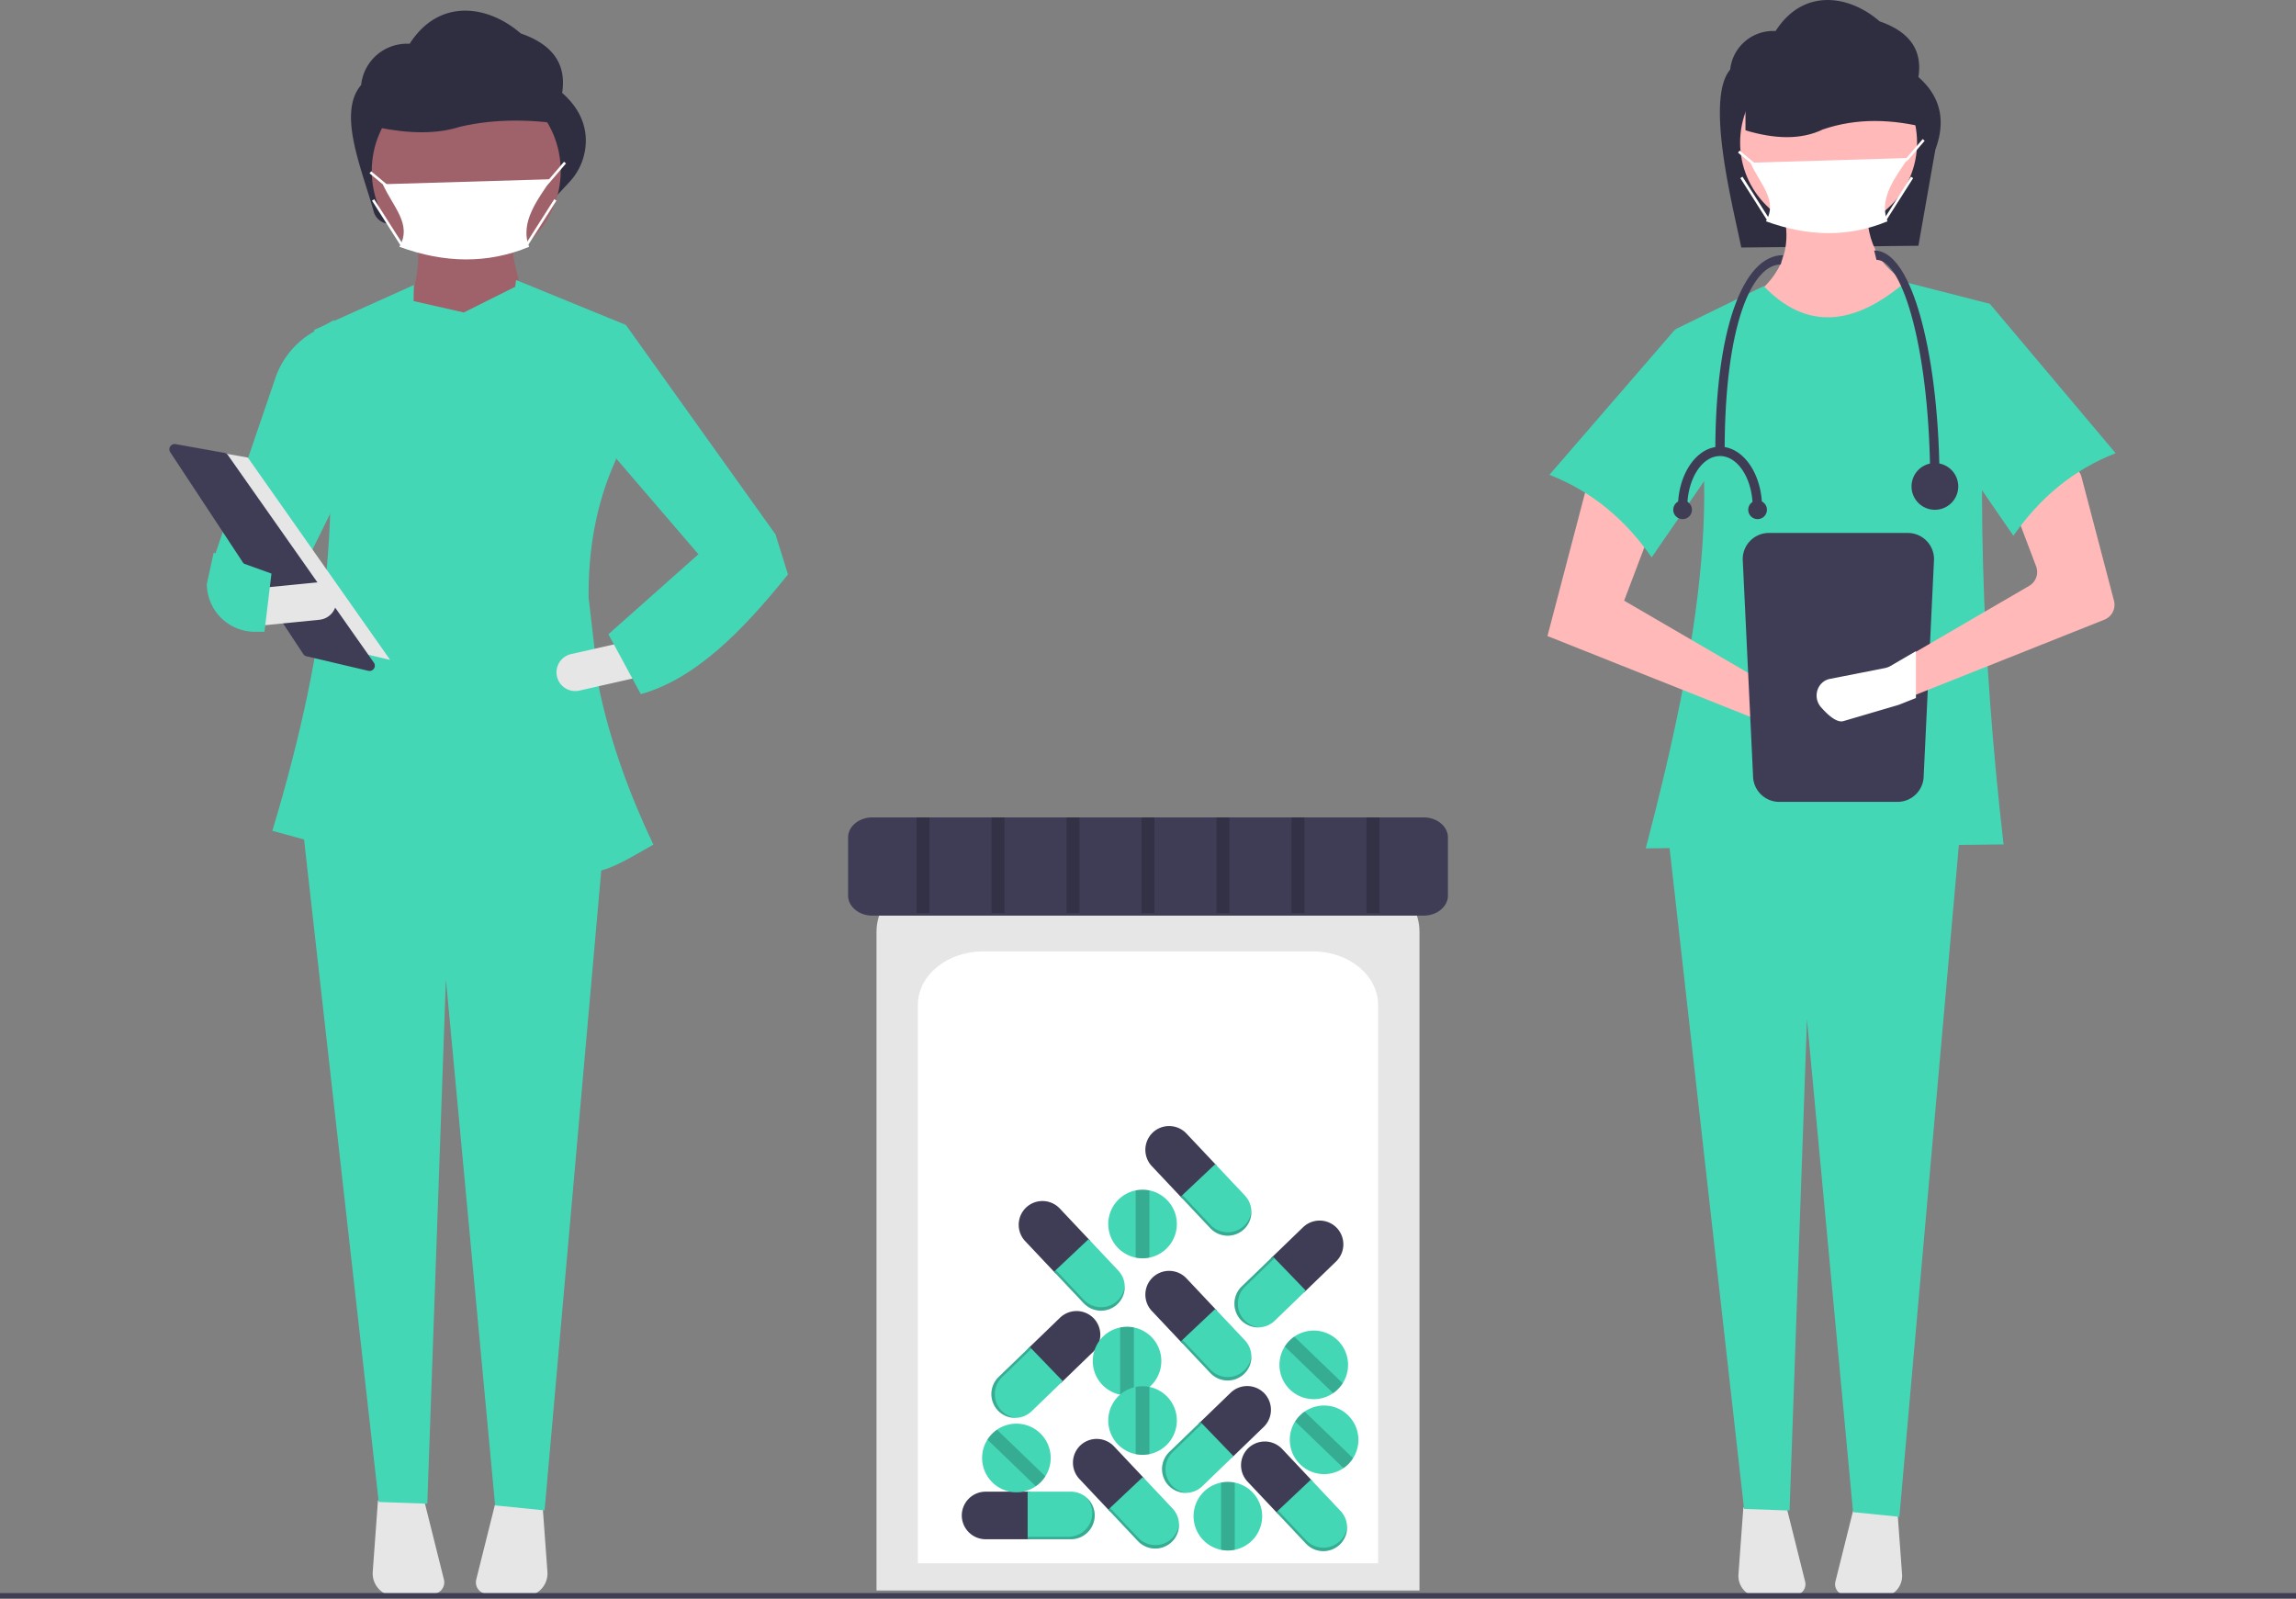 <svg width="425" height="296" fill="none" xmlns="http://www.w3.org/2000/svg"><rect width="100%" height="100%" fill="#808080" stroke="none"/><g clip-path="url(#a)"><path d="m355.104 45.492-32.785.32c-1.541-7.587-6.719-27.493-2.056-32.923a7.982 7.982 0 0 1 8.406-7.14c5.082-7.955 13.546-6.76 19.266-1.793 5.758 1.987 7.928 5.516 7.169 10.305 4.264 3.733 5.051 8.273 3.137 13.442l-3.137 17.789z" fill="#2F2E41"/><path d="m351.943 65.686-23.654-3.275-4.73-6.914c6.516-4.322 8.822-10.36 5.822-18.559l16.376-.364c-.768 7.301 1.647 12.954 8.37 16.376l-2.184 12.736z" fill="#FFB9B9"/><path d="m322.7 279.04-.904 12.365a3.933 3.933 0 0 0 4.163 4.216l6.351-.385a2.01 2.01 0 0 0 1.849-1.617 1.994 1.994 0 0 0-.023-.873l-3.525-14.101-7.911.395zM343.265 278.645l-3.525 14.101a2.01 2.01 0 0 0 .986 2.249c.259.141.545.223.84.241l6.351.385a3.928 3.928 0 0 0 3.038-1.163 3.921 3.921 0 0 0 1.125-3.053l-.904-12.365-7.911-.395z" fill="#E6E6E6"/><path d="m351.581 280.753-8.57-.86-8.533-91.207-3.225 90.913-8.42-.301-14.192-125.911h54.221l-11.281 127.366z" fill="#44D7B6"/><path d="M338.481 42.763c9.044 0 16.376-7.332 16.376-16.376s-7.332-16.375-16.376-16.375-16.376 7.331-16.376 16.375 7.332 16.376 16.376 16.376z" fill="#FFB9B9"/><path d="m370.867 156.303-66.23.728c9.829-37.418 15.708-72.176 5.458-96.07l16.376-8.007c7.896 8.236 16.69 7.387 26.201-.727l15.648 4.003c-2.68 31.334-1.479 64.894 2.547 100.073z" fill="#44D7B6"/><path d="m286.441 117.729 41.122 16.376 9.193 2.704a3.182 3.182 0 0 0 3.433-1.131 3.181 3.181 0 0 0-1.261-4.834l-9.546-2.925-28.748-16.74 6.004-15.83-12.555-6.732-7.642 29.112z" fill="#FFB9B9"/><path d="M286.805 87.886c7.823 3.052 14.046 8.261 18.923 15.284l15.284-22.198-10.917-20.015-23.29 26.929z" fill="#44D7B6"/><path d="M356.941 23.738c-6.647-1.712-13.181-1.947-19.533.225-4.047 1.96-8.906 1.779-14.31.164V7.79l29.175.778 4.668 15.171z" fill="#2F2E41"/><path d="M327.432 98.648a4.854 4.854 0 0 0-4.85 4.851l1.914 40.074a4.855 4.855 0 0 0 4.851 4.85h21.887a4.854 4.854 0 0 0 4.85-4.85l1.915-40.074a4.858 4.858 0 0 0-4.85-4.85h-25.717z" fill="#3F3D56"/><path d="m389.531 114.701-35.843 14.272-2.704 1.077a5.075 5.075 0 0 1-.263.091l-9.06 2.665c-1.159.34-2.762-1.22-3.7-2.297a2.914 2.914 0 0 1-.077-3.795 2.672 2.672 0 0 1 1.609-.924l9.05-1.78c.325-.064.637-.18.924-.345l4.221-2.46 21.915-12.759a2.975 2.975 0 0 0 1.288-3.628l-4.183-11.032a2.969 2.969 0 0 1 1.373-3.676l6.93-3.714a2.972 2.972 0 0 1 4.279 1.867l6.016 22.915a2.978 2.978 0 0 1-1.775 3.523z" fill="#FFB9B9"/><path d="M391.613 83.887c-7.823 3.052-14.046 8.261-18.923 15.284l-15.284-22.198 10.917-20.742 23.29 27.656z" fill="#44D7B6"/><path d="M349.378 40.963c-7.164 2.98-14.676 2.858-22.495 0 2.275-3.884-1.125-6.925-2.871-10.845l29.195-.868c-2.233 3.406-5.527 7.43-3.829 11.713z" fill="#fff"/><path d="m352.901 29.9-.339-.338.479-.48 2.859-3.336.364.311-2.872 3.35-.491.493zM322.014 27.874l-.307.368 2.872 2.393.306-.368-2.871-2.393zM353.73 32.713l-5.027 7.896.404.257 5.026-7.896-.403-.257zM322.545 32.712l-.404.257 5.025 7.897.404-.257-5.025-7.897zM354.645 120.527v8.671l-3.018 1.202a5.959 5.959 0 0 1-.294.102l-10.113 2.975c-1.293.379-3.083-1.362-4.13-2.564a3.254 3.254 0 0 1-.085-4.237 3.56 3.56 0 0 1 .459-.443c.39-.303.849-.505 1.336-.588l10.102-1.987a3.362 3.362 0 0 0 1.031-.385l4.712-2.746z" fill="#fff"/><path d="M359.021 89.602h-1.73c0-24.462-5.036-41.51-9.945-41.51l-.432-1.729c4.402 0 7.208 7.095 8.787 13.047 2.141 8.07 3.32 18.791 3.32 30.192zM319.241 83.55h-1.729c0-22.402 5.071-36.32 12.539-36.32l-.433 1.73c-5.165 0-10.377 10.696-10.377 34.59z" fill="#3F3D56"/><path d="M358.156 94.359a4.324 4.324 0 1 0 0-8.648 4.324 4.324 0 0 0 0 8.648zM312.323 93.925h-1.729c0-6.198 3.491-11.241 7.783-11.241v1.73c-3.338 0-6.054 4.266-6.054 9.511zM326.162 93.925h-1.73c0-5.245-2.715-9.512-6.053-9.512v-1.73c4.291 0 7.783 5.044 7.783 11.242z" fill="#3F3D56"/><path d="M325.296 96.088a1.73 1.73 0 1 0 0-3.459 1.73 1.73 0 0 0 0 3.459zM311.456 96.088a1.73 1.73 0 1 0 0-3.46 1.73 1.73 0 0 0 0 3.46z" fill="#3F3D56"/><path d="M103.032 36.237 72.657 41.38a3.075 3.075 0 0 1-3.48-2.207c-2.194-7.92-6.782-18.254-2.328-23.44a8.522 8.522 0 0 1 8.977-7.626C81.252-.387 90.291.888 96.399 6.193c6.148 2.121 8.466 5.89 7.655 11.004 2.656 2.325 4.049 4.944 4.342 7.818a11.287 11.287 0 0 1-3.089 8.783l-2.275 2.439z" fill="#2F2E41"/><path d="M98.305 60.145 74.758 58.76c2.308-5.297 3.23-10.397 2.308-15.237h17.546c-.04 3.716 1.809 10.144 3.693 16.622z" fill="#9F616A"/><path d="m69.961 277.731-.965 13.204a4.207 4.207 0 0 0 2.69 4.232 4.21 4.21 0 0 0 1.756.27l6.782-.411a2.139 2.139 0 0 0 1.599-.872 2.146 2.146 0 0 0 .35-1.788l-3.764-15.057-8.448.422zM91.918 277.309l-3.764 15.057a2.145 2.145 0 0 0 1.95 2.66l6.782.411a4.21 4.21 0 0 0 3.245-1.242 4.208 4.208 0 0 0 1.201-3.26l-.966-13.204-8.448-.422z" fill="#E6E6E6"/><path d="m100.803 279.566-9.152-.919-9.112-97.395-3.443 97.081-8.992-.322L54.95 143.559h57.9l-12.046 136.007z" fill="#44D7B6"/><path d="M86.303 49.133c9.658 0 17.487-7.829 17.487-17.486 0-9.658-7.83-17.487-17.487-17.487-9.658 0-17.487 7.83-17.487 17.487 0 9.657 7.83 17.486 17.487 17.486z" fill="#9F616A"/><path d="M106.014 23.293c-7.097-1.236-14.075-1.406-20.858.162-4.321 1.414-9.51 1.284-15.281.119V11.78l31.154.562 4.985 10.95z" fill="#2F2E41"/><path d="M97.946 45.68c-7.65 3.181-15.671 3.052-24.02 0 2.43-4.148-1.202-7.395-3.067-11.582l31.176-.926c-2.384 3.637-5.902 7.933-4.089 12.507z" fill="#fff"/><path d="m68.705 31.706-.307.368 3.067 2.555.306-.367-3.066-2.556zM102.594 36.873l-5.367 8.432.403.257 5.368-8.432-.404-.257zM69.263 36.88l-.404.257 5.367 8.432.403-.257-5.366-8.432z" fill="#fff"/><path d="m53.058 111.397-13.39-8.311 11.42-33.445a15.777 15.777 0 0 1 6.896-8.191l3.846-2.227.335 33.739-9.107 18.435z" fill="#44D7B6"/><path d="m110.938 127.64-1.981-16.967c-.106-8.956 1.418-17.615 5.051-25.594l1.847-24.932-20.316-8.311c-.062.414-.115.828-.174 1.242l-9.521 4.76-9.286-2.11.051-2.969-18.468 8.311c6.107 28.395 2.776 57.881-7.727 92.71l24.33 6.653.203-11.683 21.684-1.549c.223 3.791.403 7.514.507 11.154 12.236 4.505 12.656 4.43 23.804-2.02-4.439-9.334-7.955-19.047-10.004-28.695z" fill="#44D7B6"/><path d="m142.172 107.239-12.466-4.155-19.94-23.214 6.088-19.726 27.703 38.785-1.385 8.31z" fill="#44D7B6"/><path d="M103.097 125.214a3.471 3.471 0 0 0 4.143 2.613l10.582-2.397-1.53-6.754-10.582 2.396a3.462 3.462 0 0 0-2.613 4.142z" fill="#E6E6E6"/><path d="m112.617 117.402 6.002 11.081c10.096-2.815 18.846-11.692 27.242-22.162l-2.309-7.387-14.313 3.693-16.622 14.775z" fill="#44D7B6"/><path d="m34.355 82.64 11.523 2.058 26.338 37.449-13.992-3.292-23.868-36.214z" fill="#E6E6E6"/><path d="M32.317 82.188a.98.98 0 0 0-.804 1.518l24.619 37.353c.137.209.35.357.593.414l11.454 2.695a.976.976 0 0 0 1.203-.961.977.977 0 0 0-.178-.554l-27.03-38.434a.973.973 0 0 0-.629-.4l-9.044-1.615a1.068 1.068 0 0 0-.184-.016z" fill="#3F3D56"/><path d="m47.672 108.893.684 6.892 10.797-1.071a3.463 3.463 0 0 0-.684-6.892l-10.797 1.071z" fill="#E6E6E6"/><path d="M38.285 108.093a8.907 8.907 0 0 0 8.896 8.847h1.776l1.292-10.771-10.702-3.853-1.262 5.777z" fill="#44D7B6"/><path d="m101.178 34.355-.338-.338.511-.511 3.054-3.565.363.312-3.066 3.577-.524.525z" fill="#fff"/><path d="M425 294.875H0v.957h425v-.957z" fill="#3F3D56"/><path d="M162.246 294.4h100.507V172.492c0-6.455-6.358-11.707-14.174-11.707H176.42c-7.816 0-14.174 5.252-14.174 11.707V294.4z" fill="#E6E6E6"/><path d="M169.902 289.36h85.192V186.028c0-5.471-5.39-9.923-12.014-9.923h-61.164c-6.624 0-12.014 4.452-12.014 9.923V289.36z" fill="#fff"/><path d="M161.49 151.297c-2.484 0-4.506 1.669-4.506 3.721v10.742c0 2.052 2.022 3.721 4.506 3.721h102.025c2.484 0 4.505-1.669 4.505-3.721v-10.742c0-2.052-2.021-3.721-4.505-3.721H161.49zM182.433 276.105a4.42 4.42 0 0 0-3.109 1.293 4.422 4.422 0 0 0-1.293 3.109 4.418 4.418 0 0 0 4.402 4.402h8.239v-8.804h-8.239z" fill="#3F3D56"/><path d="M198.236 276.105h-8.013v8.804h8.013a4.418 4.418 0 0 0 4.401-4.402 4.414 4.414 0 0 0-4.401-4.402z" fill="#44D7B6"/><path opacity=".2" d="M201.108 277.184a4.377 4.377 0 0 1 1.078 2.872 4.414 4.414 0 0 1-4.402 4.401h-7.561v.452h8.013a4.414 4.414 0 0 0 4.401-4.402 4.386 4.386 0 0 0-1.529-3.323z" fill="#000"/><path d="M219.611 209.807a4.412 4.412 0 0 0-6.222-.184 4.414 4.414 0 0 0-.184 6.222l5.651 5.995 6.406-6.038-5.651-5.995z" fill="#3F3D56"/><path d="m230.449 221.304-5.496-5.831-6.406 6.038 5.496 5.831a4.416 4.416 0 0 0 6.222.184 4.412 4.412 0 0 0 .184-6.222z" fill="#44D7B6"/><path opacity=".2" d="M231.635 224.139a4.374 4.374 0 0 1-1.351 2.754 4.415 4.415 0 0 1-6.222-.184l-5.187-5.502-.328.31 5.496 5.831a4.415 4.415 0 0 0 6.222.183 4.381 4.381 0 0 0 1.37-3.392z" fill="#000"/><path d="M196.165 223.686a4.411 4.411 0 0 0-6.222-.184 4.417 4.417 0 0 0-.183 6.222l5.651 5.995 6.406-6.038-5.652-5.995z" fill="#3F3D56"/><path d="m207.004 235.186-5.497-5.831-6.405 6.039 5.496 5.831a4.417 4.417 0 0 0 6.222.183 4.412 4.412 0 0 0 .184-6.222z" fill="#44D7B6"/><path opacity=".2" d="M208.189 238.014a4.373 4.373 0 0 1-1.35 2.754 4.415 4.415 0 0 1-6.222-.184l-5.187-5.502-.328.31 5.496 5.831a4.417 4.417 0 0 0 6.222.183 4.394 4.394 0 0 0 1.369-3.392z" fill="#000"/><path d="M219.611 236.611a4.415 4.415 0 0 0-6.222-.183 4.414 4.414 0 0 0-.184 6.222l5.651 5.995 6.406-6.038-5.651-5.996z" fill="#3F3D56"/><path d="m230.449 248.104-5.496-5.831-6.406 6.039 5.496 5.831a4.415 4.415 0 0 0 6.222.183 4.408 4.408 0 0 0 1.375-3.073 4.41 4.41 0 0 0-1.191-3.149z" fill="#44D7B6"/><path opacity=".2" d="M231.635 250.939a4.376 4.376 0 0 1-1.351 2.755 4.414 4.414 0 0 1-6.222-.184l-5.187-5.502-.328.309 5.496 5.831a4.412 4.412 0 0 0 6.222.184 4.381 4.381 0 0 0 1.37-3.393z" fill="#000"/><path d="M233.921 264.117a4.417 4.417 0 0 0 .108-6.224 4.414 4.414 0 0 0-6.224-.108l-5.926 5.724 6.116 6.332 5.926-5.724z" fill="#3F3D56"/><path d="m222.556 275.094 5.763-5.567-6.115-6.332-5.764 5.567a4.413 4.413 0 0 0-.108 6.224 4.415 4.415 0 0 0 6.224.108z" fill="#44D7B6"/><path opacity=".2" d="M219.741 276.314a4.377 4.377 0 0 1-2.771-1.317 4.417 4.417 0 0 1 .108-6.224l5.439-5.253-.313-.325-5.764 5.567a4.413 4.413 0 0 0-.108 6.224 4.387 4.387 0 0 0 3.409 1.328z" fill="#000"/><path d="M202.335 250.234a4.415 4.415 0 0 0 .108-6.224 4.417 4.417 0 0 0-6.224-.108l-5.926 5.724 6.116 6.332 5.926-5.724z" fill="#3F3D56"/><path d="m190.966 261.211 5.763-5.567-6.115-6.332-5.764 5.567a4.414 4.414 0 0 0-.108 6.224 4.412 4.412 0 0 0 6.224.108z" fill="#44D7B6"/><path opacity=".2" d="M188.151 262.431a4.377 4.377 0 0 1-2.771-1.317 4.414 4.414 0 0 1 .108-6.224l5.439-5.253-.313-.325-5.764 5.567a4.414 4.414 0 0 0-.108 6.224 4.388 4.388 0 0 0 3.409 1.328z" fill="#000"/><path d="M247.323 233.488a4.418 4.418 0 0 0 .108-6.224 4.416 4.416 0 0 0-6.224-.108l-5.926 5.724 6.116 6.332 5.926-5.724z" fill="#3F3D56"/><path d="m235.954 244.465 5.764-5.567-6.116-6.332-5.764 5.567a4.417 4.417 0 0 0-.108 6.224 4.413 4.413 0 0 0 6.224.108z" fill="#44D7B6"/><path opacity=".2" d="M233.139 245.685a4.372 4.372 0 0 1-4-4.451 4.413 4.413 0 0 1 1.338-3.09l5.439-5.253-.314-.325-5.764 5.567a4.417 4.417 0 0 0-.108 6.224 4.404 4.404 0 0 0 3.409 1.328z" fill="#000"/><path d="M237.322 268.193a4.415 4.415 0 0 0-6.222-.183 4.414 4.414 0 0 0-.184 6.222l5.651 5.995 6.406-6.038-5.651-5.996z" fill="#3F3D56"/><path d="m248.16 279.694-5.496-5.831-6.406 6.039 5.496 5.83a4.415 4.415 0 0 0 6.222.184 4.408 4.408 0 0 0 1.375-3.073 4.41 4.41 0 0 0-1.191-3.149z" fill="#44D7B6"/><path opacity=".2" d="M249.346 282.525a4.376 4.376 0 0 1-1.351 2.755 4.414 4.414 0 0 1-6.222-.184l-5.187-5.502-.328.309 5.496 5.831a4.412 4.412 0 0 0 6.222.184 4.39 4.39 0 0 0 1.37-3.393z" fill="#000"/><path d="M206.208 267.717a4.412 4.412 0 0 0-6.222-.184 4.415 4.415 0 0 0-.183 6.222l5.651 5.995 6.406-6.038-5.652-5.995z" fill="#3F3D56"/><path d="m217.047 279.218-5.497-5.831-6.405 6.038 5.496 5.831a4.412 4.412 0 0 0 6.222.184 4.417 4.417 0 0 0 .184-6.222z" fill="#44D7B6"/><path opacity=".2" d="M218.232 282.045a4.373 4.373 0 0 1-1.35 2.754 4.415 4.415 0 0 1-6.222-.183l-5.187-5.503-.328.31 5.496 5.831a4.417 4.417 0 0 0 6.222.183 4.39 4.39 0 0 0 1.369-3.392z" fill="#000"/><path d="M214.969 251.93a6.35 6.35 0 0 1-7.617 6.221 6.35 6.35 0 0 1 0-12.442 6.354 6.354 0 0 1 6.187 2.205 6.352 6.352 0 0 1 1.43 4.016z" fill="#44D7B6"/><path opacity=".2" d="M209.887 245.709v12.442a6.42 6.42 0 0 1-2.539 0v-12.442a6.42 6.42 0 0 1 2.539 0z" fill="#000"/><path d="M217.84 226.563a6.35 6.35 0 0 1-5.078 6.22 6.349 6.349 0 1 1 5.078-6.22z" fill="#44D7B6"/><path opacity=".2" d="M212.762 220.342v12.441c-.838.17-1.701.17-2.539 0v-12.441a6.42 6.42 0 0 1 2.539 0z" fill="#000"/><path d="M217.84 262.938a6.35 6.35 0 0 1-5.078 6.22 6.349 6.349 0 1 1 5.078-6.22z" fill="#44D7B6"/><path opacity=".2" d="M212.762 256.717v12.441c-.838.17-1.701.17-2.539 0v-12.441a6.42 6.42 0 0 1 2.539 0z" fill="#000"/><path d="M233.633 280.645a6.35 6.35 0 0 1-5.078 6.22 6.349 6.349 0 1 1 5.078-6.22z" fill="#44D7B6"/><path opacity=".2" d="M228.559 274.424v12.441c-.838.17-1.702.17-2.539 0v-12.441a6.42 6.42 0 0 1 2.539 0z" fill="#000"/><path d="M247.586 248.063a6.345 6.345 0 0 1-.808 9.802 6.352 6.352 0 0 1-8.003-.661 6.35 6.35 0 0 1 .807-9.801 6.352 6.352 0 0 1 8.004.66z" fill="#44D7B6"/><path opacity=".2" d="m239.579 247.406 8.958 8.634a6.413 6.413 0 0 1-1.763 1.829l-8.958-8.635a6.423 6.423 0 0 1 1.763-1.828z" fill="#000"/><path d="M249.5 261.938a6.345 6.345 0 0 1-.808 9.802 6.35 6.35 0 0 1-8.958-8.634 6.341 6.341 0 0 1 5.882-2.924c1.458.12 2.83.741 3.884 1.756z" fill="#44D7B6"/><path opacity=".2" d="m241.496 261.281 8.958 8.634a6.397 6.397 0 0 1-1.762 1.829l-8.958-8.635a6.433 6.433 0 0 1 1.762-1.828z" fill="#000"/><path d="M192.547 265.294a6.35 6.35 0 0 1-.808 9.802 6.352 6.352 0 0 1-9.901-4.478 6.35 6.35 0 0 1 2.705-5.985 6.353 6.353 0 0 1 8.004.661z" fill="#44D7B6"/><path opacity=".2" d="m184.547 264.637 8.958 8.634a6.393 6.393 0 0 1-1.762 1.828l-8.958-8.634a6.42 6.42 0 0 1 1.762-1.828zM172.057 151.297h-2.393v17.708h2.393v-17.708zM185.94 151.297h-2.393v17.708h2.393v-17.708zM199.815 151.297h-2.393v17.708h2.393v-17.708zM213.698 151.297h-2.393v17.708h2.393v-17.708zM227.573 151.297h-2.393v17.708h2.393v-17.708zM241.456 151.297h-2.394v17.708h2.394v-17.708zM255.338 151.297h-2.393v17.708h2.393v-17.708z" fill="#000"/></g><defs><clipPath id="a"><path fill="#fff" d="M0 0h425v295.828H0z"/></clipPath></defs></svg>